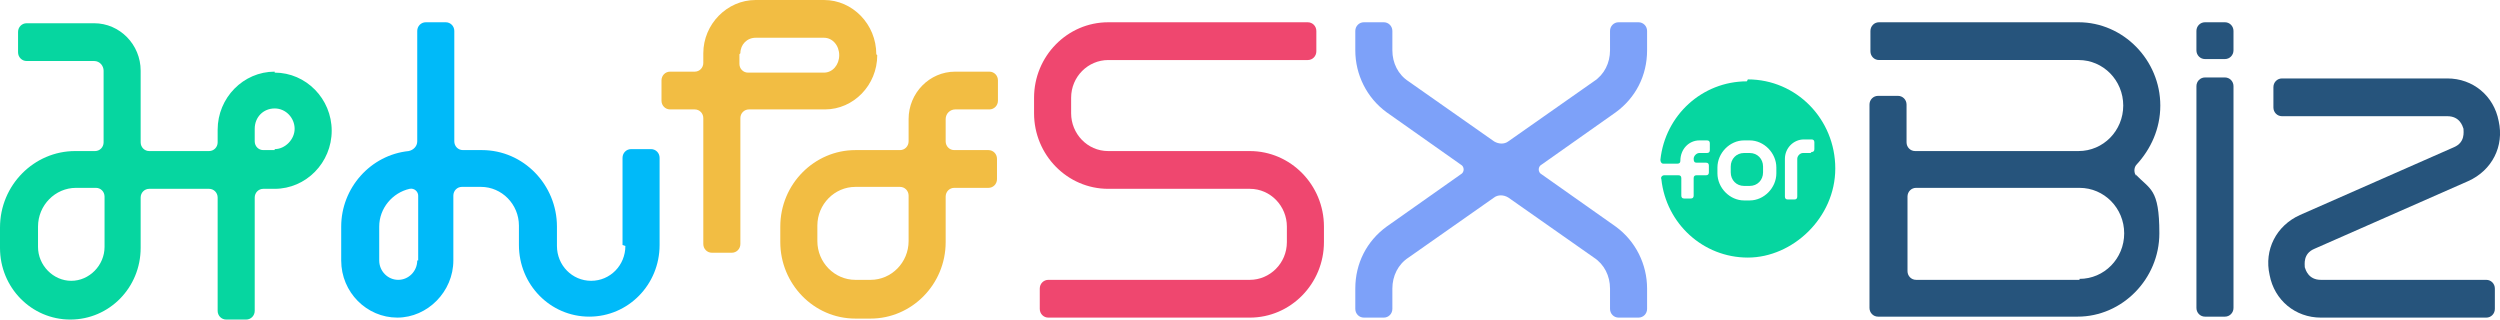 <svg width="266" height="34" viewBox="0 0 266 34" fill="none" xmlns="http://www.w3.org/2000/svg">
<g clip-path="url(#clip0_3_17)">
<path d="M29.225 7.624C25.888 7.624 23.158 10.406 23.158 13.806V15.145C23.158 15.661 22.753 16.073 22.248 16.073H15.877C15.371 16.073 14.966 15.661 14.966 15.145V7.521C14.966 4.739 12.742 2.473 10.011 2.473H2.832C2.326 2.473 1.921 2.885 1.921 3.4V5.564C1.921 6.079 2.326 6.491 2.832 6.491H10.011C10.618 6.491 11.023 7.006 11.023 7.521V15.145C11.023 15.661 10.618 16.073 10.113 16.073H7.989C3.641 16.073 0 19.679 0 24.212V26.376C0 30.6 3.337 34 7.483 34C11.629 34 14.966 30.6 14.966 26.376V21.018C14.966 20.503 15.371 20.091 15.877 20.091H22.248C22.753 20.091 23.158 20.503 23.158 21.018V33.073C23.158 33.588 23.562 34 24.068 34H26.192C26.697 34 27.102 33.588 27.102 33.073V21.018C27.102 20.503 27.506 20.091 28.012 20.091H29.225C32.562 20.091 35.293 17.309 35.293 13.909C35.293 10.509 32.562 7.727 29.225 7.727M11.124 26.273C11.124 28.23 9.506 29.879 7.584 29.879C5.663 29.879 4.045 28.23 4.045 26.273V24.109C4.045 21.842 5.865 19.988 8.09 19.988H10.214C10.719 19.988 11.124 20.4 11.124 20.915V26.273ZM29.225 15.97H28.012C27.506 15.97 27.102 15.558 27.102 15.042V13.703C27.102 12.467 28.012 11.539 29.225 11.539C30.439 11.539 31.349 12.57 31.349 13.703C31.349 14.836 30.338 15.867 29.225 15.867" fill="#06D6A0"/>
<path d="M66.54 26.169C66.54 28.23 64.922 29.878 62.9 29.878C60.877 29.878 59.259 28.23 59.259 26.169V24.108C59.259 19.678 55.72 15.969 51.27 15.969H49.248C48.742 15.969 48.338 15.557 48.338 15.042V3.296C48.338 2.781 47.933 2.369 47.428 2.369H45.304C44.798 2.369 44.394 2.781 44.394 3.296V15.042C44.394 15.557 43.989 15.969 43.484 16.072C39.439 16.484 36.304 19.987 36.304 24.108V27.715C36.304 31.115 39.034 33.793 42.27 33.793C45.506 33.793 48.236 31.012 48.236 27.715V20.812C48.236 20.296 48.641 19.884 49.147 19.884H51.169C53.394 19.884 55.214 21.739 55.214 24.006V26.066C55.214 30.29 58.551 33.69 62.697 33.69C66.844 33.69 70.181 30.29 70.181 26.066V16.793C70.181 16.278 69.776 15.866 69.271 15.866H67.147C66.641 15.866 66.237 16.278 66.237 16.793V26.066L66.54 26.169ZM44.394 27.715C44.394 28.848 43.484 29.775 42.371 29.775C41.259 29.775 40.349 28.848 40.349 27.715V24.108C40.349 22.151 41.764 20.503 43.585 20.09C44.09 19.987 44.495 20.399 44.495 20.812V27.715H44.394Z" fill="#00BAF9"/>
<path d="M93.237 5.77C93.237 2.576 90.709 0 87.675 0H80.394C77.361 0 74.832 2.576 74.832 5.667V6.697C74.832 7.212 74.428 7.624 73.922 7.624H71.293C70.787 7.624 70.383 8.036 70.383 8.552V10.715C70.383 11.23 70.787 11.642 71.293 11.642H73.922C74.428 11.642 74.832 12.055 74.832 12.57V25.964C74.832 26.479 75.237 26.891 75.743 26.891H77.866C78.372 26.891 78.776 26.479 78.776 25.964V12.57C78.776 12.055 79.181 11.642 79.686 11.642H87.776C90.81 11.642 93.338 9.067 93.338 5.873L93.237 5.77ZM78.776 5.667C78.776 4.739 79.484 4.018 80.394 4.018H87.675C88.585 4.018 89.293 4.842 89.293 5.873C89.293 6.903 88.585 7.727 87.675 7.727H79.585C79.08 7.727 78.675 7.315 78.675 6.8V5.77L78.776 5.667Z" fill="#F2BD43"/>
<path d="M101.63 7.624C98.9 7.624 96.675 9.891 96.675 12.672V15.042C96.675 15.557 96.271 15.97 95.765 15.97H91.012C86.664 15.97 83.023 19.576 83.023 24.109V25.757C83.023 30.188 86.563 33.897 91.012 33.897H92.63C96.979 33.897 100.619 30.291 100.619 25.757V20.915C100.619 20.4 101.024 19.988 101.529 19.988H105.17C105.676 19.988 106.08 19.576 106.08 19.06V16.897C106.08 16.382 105.676 15.97 105.17 15.97H101.529C101.024 15.97 100.619 15.557 100.619 15.042V12.672C100.619 12.054 101.125 11.642 101.63 11.642H105.271C105.777 11.642 106.181 11.23 106.181 10.715V8.551C106.181 8.036 105.777 7.624 105.271 7.624H101.63ZM96.675 25.654C96.675 27.921 94.855 29.776 92.63 29.776H91.012C88.788 29.776 86.967 27.921 86.967 25.654V24.006C86.967 21.739 88.788 19.885 91.012 19.885H95.765C96.271 19.885 96.675 20.297 96.675 20.812V25.654Z" fill="#F2BD43"/>
<path d="M132.98 16.073H117.912C115.687 16.073 113.968 14.219 113.968 12.055V10.406C113.968 8.14 115.789 6.388 117.912 6.388H139.149C139.654 6.388 140.059 5.976 140.059 5.461V3.297C140.059 2.782 139.654 2.37 139.149 2.37H117.912C113.564 2.37 110.024 5.976 110.024 10.406V12.055C110.024 16.485 113.564 20.091 117.912 20.091H132.98C135.205 20.091 136.924 21.946 136.924 24.11V25.758C136.924 28.025 135.103 29.776 132.98 29.776H111.541C111.036 29.776 110.631 30.188 110.631 30.703V32.867C110.631 33.382 111.036 33.794 111.541 33.794H132.98C137.328 33.794 140.868 30.188 140.868 25.758V24.11C140.868 19.679 137.328 16.073 132.98 16.073Z" fill="#EF476F"/>
<path d="M171.306 5.357C171.306 6.696 170.699 7.933 169.587 8.654L160.485 15.042C160.081 15.351 159.474 15.351 158.968 15.042L149.867 8.654C148.755 7.933 148.148 6.696 148.148 5.357V3.296C148.148 2.781 147.743 2.369 147.238 2.369H145.114C144.609 2.369 144.204 2.781 144.204 3.296V5.357C144.204 7.933 145.418 10.405 147.541 11.951L155.429 17.515C155.834 17.721 155.834 18.339 155.429 18.545L147.541 24.108C145.418 25.654 144.204 28.024 144.204 30.703V32.866C144.204 33.381 144.609 33.793 145.114 33.793H147.238C147.743 33.793 148.148 33.381 148.148 32.866V30.703C148.148 29.363 148.755 28.127 149.867 27.405L158.968 21.018C159.373 20.709 159.98 20.709 160.485 21.018L169.587 27.405C170.699 28.127 171.306 29.363 171.306 30.703V32.866C171.306 33.381 171.71 33.793 172.216 33.793H174.339C174.845 33.793 175.25 33.381 175.25 32.866V30.703C175.25 28.127 174.036 25.654 171.912 24.108L164.025 18.545C163.62 18.339 163.62 17.721 164.025 17.515L171.912 11.951C174.036 10.405 175.25 8.036 175.25 5.357V3.296C175.25 2.781 174.845 2.369 174.339 2.369H172.216C171.71 2.369 171.306 2.781 171.306 3.296V5.357Z" fill="#7DA1F9"/>
<path d="M234.61 8.242H236.734C237.24 8.242 237.644 8.654 237.644 9.169V32.763C237.644 33.279 237.24 33.691 236.734 33.691H234.61C234.105 33.691 233.7 33.279 233.7 32.763V9.169C233.7 8.654 234.105 8.242 234.61 8.242Z" fill="#26547C"/>
<path d="M234.609 2.369H236.733C237.239 2.369 237.643 2.781 237.643 3.296V5.357C237.643 5.872 237.239 6.284 236.733 6.284H234.609C234.104 6.284 233.699 5.872 233.699 5.357V3.296C233.699 2.781 234.104 2.369 234.609 2.369Z" fill="#26547C"/>
<path d="M245.228 28.437C245.228 28.128 245.026 26.994 246.24 26.479L262.622 19.267C265.15 18.134 266.465 15.558 265.858 12.879C265.352 10.2 263.127 8.346 260.397 8.346H242.801C242.296 8.346 241.891 8.758 241.891 9.273V11.437C241.891 11.952 242.296 12.364 242.801 12.364H260.397C261.712 12.364 262.015 13.394 262.116 13.703C262.116 14.012 262.318 15.146 261.105 15.661L244.723 22.873C242.195 24.006 240.88 26.582 241.487 29.261C241.992 31.94 244.217 33.794 246.947 33.794H264.543C265.049 33.794 265.453 33.382 265.453 32.867V30.703C265.453 30.188 265.049 29.776 264.543 29.776H246.947C245.633 29.776 245.329 28.746 245.228 28.437Z" fill="#26547C"/>
<path d="M227.329 18.751C227.026 18.442 227.026 17.824 227.329 17.515C228.846 15.866 229.857 13.703 229.857 11.23C229.857 6.387 225.913 2.369 221.16 2.369H199.924C199.418 2.369 199.014 2.781 199.014 3.297V5.46C199.014 5.975 199.418 6.387 199.924 6.387H221.16C223.79 6.387 225.913 8.551 225.913 11.23C225.913 13.909 223.79 16.072 221.16 16.072H203.767C203.261 16.072 202.857 15.66 202.857 15.145V11.127C202.857 10.612 202.452 10.2 201.947 10.2H199.823C199.317 10.2 198.913 10.612 198.913 11.127V32.763C198.913 33.278 199.317 33.691 199.823 33.691H221.059C225.812 33.691 229.756 29.672 229.756 24.83C229.756 19.988 228.745 20.194 227.228 18.545L227.329 18.751ZM221.262 29.775H203.868C203.362 29.775 202.958 29.363 202.958 28.848V20.915C202.958 20.4 203.362 19.988 203.868 19.988H221.262C223.891 19.988 226.014 22.151 226.014 24.83C226.014 27.509 223.891 29.672 221.262 29.672V29.775Z" fill="#26547C"/>
<path d="M185.566 16.279H186.173C186.982 16.279 187.589 16.898 187.589 17.722V18.34C187.589 19.164 186.982 19.782 186.173 19.782H185.566C184.757 19.782 184.15 19.164 184.15 18.34V17.722C184.15 16.898 184.757 16.279 185.566 16.279Z" fill="#06D6A0"/>
<path d="M185.869 8.654C181.117 8.654 177.173 12.26 176.667 17C176.667 17.206 176.768 17.412 176.97 17.412H178.487C178.69 17.412 178.791 17.309 178.791 17.103C178.791 15.866 179.701 14.939 180.813 14.939H181.622C181.824 14.939 181.926 15.042 181.926 15.248V15.97C181.926 16.175 181.824 16.279 181.622 16.279H180.813C180.51 16.279 180.206 16.588 180.206 16.897C180.206 17.206 180.308 17.309 180.51 17.309H181.521C181.723 17.309 181.824 17.412 181.824 17.618V18.339C181.824 18.545 181.723 18.648 181.521 18.648H180.51C180.308 18.648 180.206 18.751 180.206 18.957V20.812C180.206 21.018 180.105 21.121 179.903 21.121H179.195C178.993 21.121 178.892 21.018 178.892 20.812V18.957C178.892 18.751 178.791 18.648 178.588 18.648H177.072C176.869 18.648 176.667 18.854 176.768 19.06C177.274 23.8 181.218 27.406 185.971 27.406C190.723 27.406 195.274 23.182 195.274 17.927C195.274 12.672 191.128 8.448 185.971 8.448L185.869 8.654ZM189.004 18.442C189.004 19.988 187.69 21.327 186.173 21.327H185.566C184.049 21.327 182.735 19.988 182.735 18.442V17.824C182.735 16.279 184.049 14.939 185.566 14.939H186.173C187.69 14.939 189.004 16.279 189.004 17.824V18.442ZM192.645 16.279H191.836C191.532 16.279 191.229 16.588 191.229 16.897V20.915C191.229 21.121 191.128 21.224 190.926 21.224H190.218C190.016 21.224 189.914 21.121 189.914 20.915V16.897C189.914 15.763 190.825 14.836 191.937 14.836H192.746C192.948 14.836 193.049 14.939 193.049 15.145V15.866C193.049 16.073 192.948 16.175 192.746 16.175L192.645 16.279Z" fill="#06D6A0"/>
</g>
<defs>
<clipPath id="clip0_3_17">
<rect width="266" height="34" fill="white"/>
</clipPath>
</defs>
</svg>

